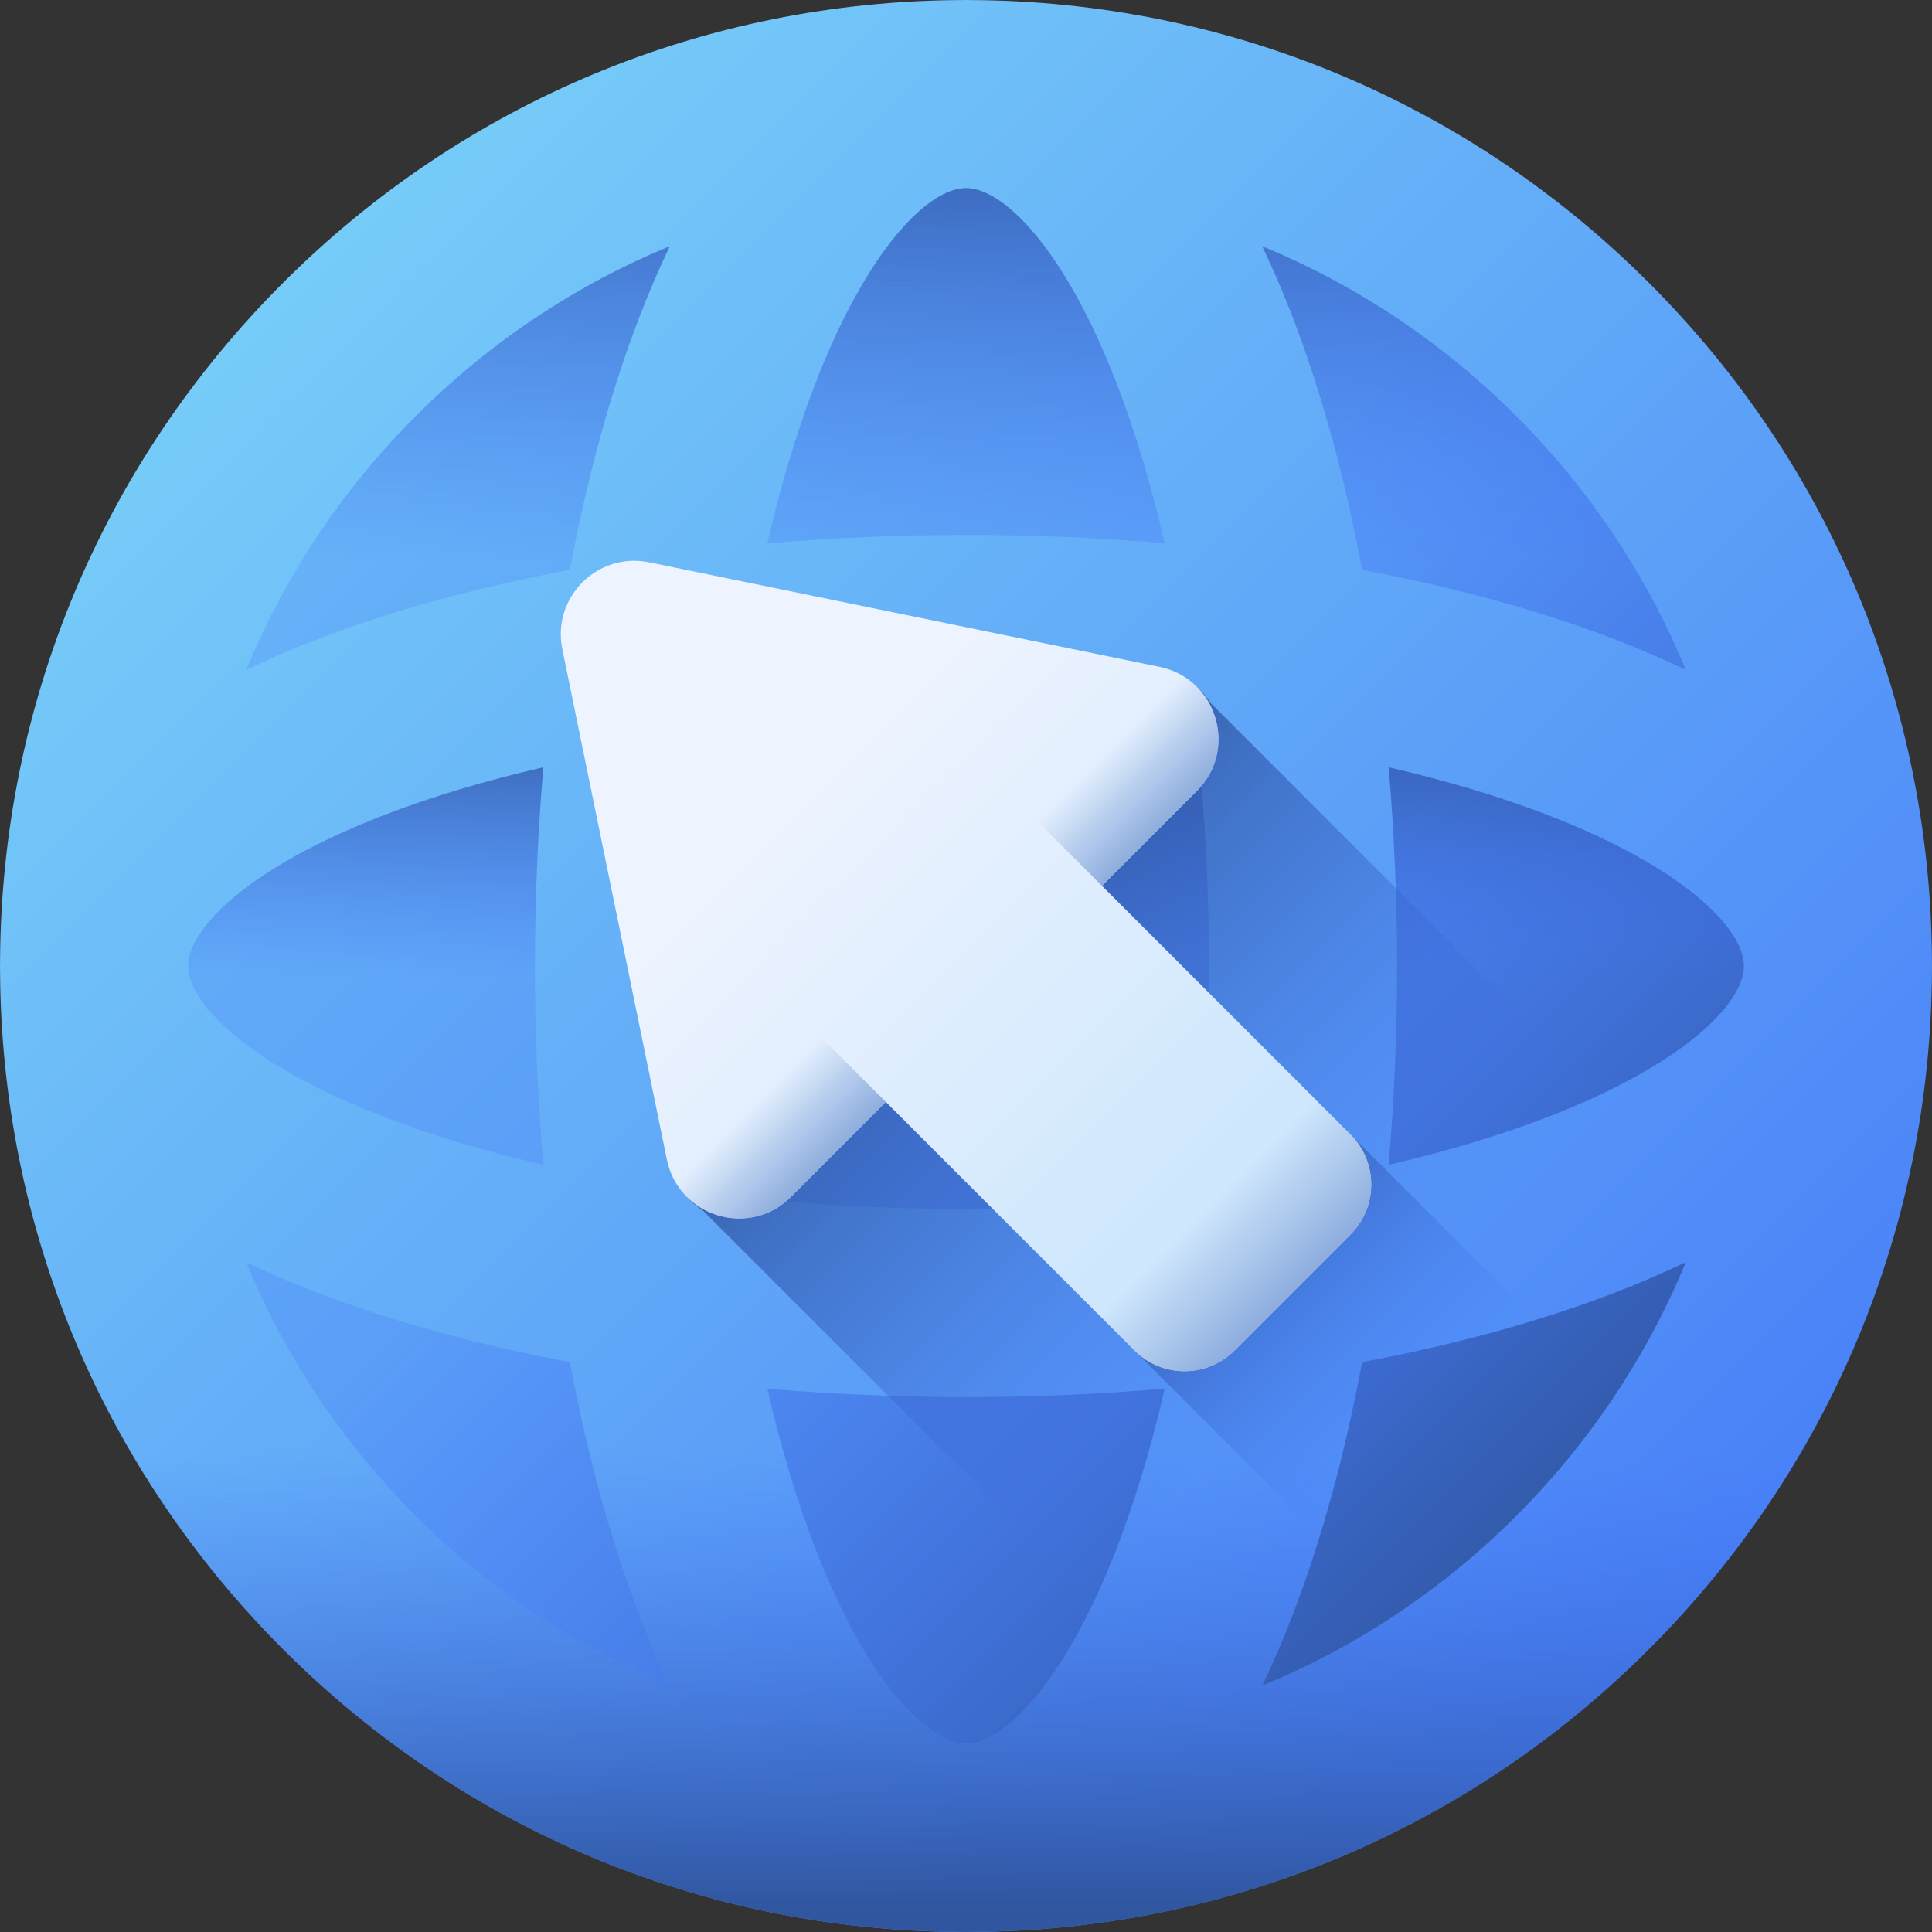 <svg id="Capa_1" enable-background="new 0 0 510 510" height="512" viewBox="0 0 510 510" width="512" xmlns="http://www.w3.org/2000/svg" xmlns:xlink="http://www.w3.org/1999/xlink"><rect x="0" y="0" width="510" height="510" fill="#333333" stroke="none"/><linearGradient id="lg1"><stop offset="0" stop-color="#76ccf8"/><stop offset=".833" stop-color="#518ef8"/><stop offset="1" stop-color="#4981f8"/></linearGradient><linearGradient id="SVGID_1_" gradientUnits="userSpaceOnUse" x1="-40.419" x2="390.501" xlink:href="#lg1" y1="-40.419" y2="390.501"/><linearGradient id="lg2"><stop offset="0" stop-color="#4071f7" stop-opacity="0"/><stop offset="1" stop-color="#30569f"/></linearGradient><linearGradient id="SVGID_2_" gradientUnits="userSpaceOnUse" x1="228.818" x2="415.993" xlink:href="#lg2" y1="228.818" y2="415.993"/><linearGradient id="SVGID_3_" gradientUnits="userSpaceOnUse" x1="255" x2="255" xlink:href="#lg2" y1="149" y2="21.858"/><linearGradient id="lg3"><stop offset="0" stop-color="#4071f7" stop-opacity="0"/><stop offset=".161" stop-color="#3d6be4" stop-opacity=".161"/><stop offset=".524" stop-color="#3660bf" stop-opacity=".524"/><stop offset=".816" stop-color="#3259a7" stop-opacity=".816"/><stop offset="1" stop-color="#30569f"/></linearGradient><linearGradient id="SVGID_4_" gradientUnits="userSpaceOnUse" x1="255" x2="255" xlink:href="#lg3" y1="258" y2="181.882"/><linearGradient id="SVGID_5_" gradientUnits="userSpaceOnUse" x1="74.688" x2="435.312" xlink:href="#lg1" y1="74.688" y2="435.312"/><linearGradient id="SVGID_6_" gradientUnits="userSpaceOnUse" x1="255" x2="255" xlink:href="#lg2" y1="383.6" y2="503.603"/><linearGradient id="SVGID_7_" gradientUnits="userSpaceOnUse" x1="352.667" x2="228.522" xlink:href="#lg3" y1="352.667" y2="228.522"/><linearGradient id="SVGID_8_" gradientUnits="userSpaceOnUse" x1="374.333" x2="303.95" xlink:href="#lg3" y1="374.333" y2="303.95"/><linearGradient id="SVGID_9_" gradientUnits="userSpaceOnUse" x1="207.916" x2="312.906" y1="207.916" y2="312.906"><stop offset="0" stop-color="#eef4ff"/><stop offset="1" stop-color="#cfe7fd"/></linearGradient><linearGradient id="lg4"><stop offset="0" stop-color="#8aaadc" stop-opacity="0"/><stop offset="1" stop-color="#8aaadc"/></linearGradient><linearGradient id="SVGID_10_" gradientUnits="userSpaceOnUse" x1="318.583" x2="342.366" xlink:href="#lg4" y1="318.583" y2="342.366"/><linearGradient id="SVGID_11_" gradientUnits="userSpaceOnUse" x1="197.321" x2="215.334" xlink:href="#lg4" y1="293.172" y2="311.185"/><linearGradient id="SVGID_12_" gradientUnits="userSpaceOnUse" x1="293.172" x2="311.185" xlink:href="#lg4" y1="197.321" y2="215.333"/><g><circle cx="255" cy="255" fill="url(#SVGID_1_)" r="231.844"/><circle cx="255" cy="255" fill="url(#SVGID_2_)" r="231.844"/><path d="m255 23.16c-128.04 0-231.84 103.8-231.84 231.84s103.8 231.84 231.84 231.84 231.84-103.8 231.84-231.84-103.8-231.84-231.84-231.84zm0 304.46c-126.2 0-228.5-32.51-228.5-72.62s102.3-72.62 228.5-72.62 228.5 32.51 228.5 72.62-102.3 72.62-228.5 72.62z" fill="url(#SVGID_3_)"/><ellipse cx="255" cy="255" fill="url(#SVGID_4_)" rx="228.5" ry="72.625"/><path d="m509.984 256.344c.01-.455.016-.903.016-1.344s-.006-.889-.016-1.344c-.347-67.61-26.825-131.123-74.671-178.969-47.847-47.845-111.359-74.324-178.97-74.671-.454-.01-.903-.016-1.343-.016s-.889.006-1.343.016c-67.611.347-131.123 26.826-178.969 74.672s-74.325 111.358-74.672 178.968c-.01.455-.016.904-.016 1.344s.006.889.016 1.344c.347 67.61 26.825 131.123 74.671 178.969s111.358 74.324 178.969 74.671c.455.01.903.016 1.343.016s.889-.006 1.343-.016c67.611-.347 131.123-26.826 178.969-74.671 47.847-47.847 74.326-111.359 74.673-178.969zm-101.173 38.412c-12.806 4.949-26.993 9.198-42.246 12.698 1.468-17.06 2.225-34.622 2.225-52.453s-.757-35.393-2.225-52.453c15.252 3.5 29.44 7.748 42.246 12.698 35.605 13.763 51.543 29.884 51.543 39.756 0 9.87-15.938 25.991-51.543 39.754zm-153.811 165.598c-9.872 0-25.993-15.938-39.756-51.543-4.949-12.806-9.198-26.993-12.698-42.246 17.06 1.468 34.622 2.225 52.453 2.225s35.393-.757 52.453-2.225c-3.5 15.252-7.748 29.44-12.698 42.246-13.761 35.605-29.882 51.543-39.754 51.543zm0-141.21c-20.946 0-41.389-1.116-60.88-3.264-2.148-19.491-3.264-39.934-3.264-60.88s1.116-41.389 3.264-60.88c19.491-2.148 39.934-3.264 60.88-3.264s41.389 1.116 60.88 3.264c2.148 19.491 3.264 39.934 3.264 60.88s-1.116 41.389-3.264 60.88c-19.491 2.148-39.934 3.264-60.88 3.264zm-205.354-64.144c0-9.872 15.938-25.993 51.543-39.756 12.806-4.949 26.993-9.198 42.246-12.698-1.468 17.06-2.225 34.622-2.225 52.453s.757 35.393 2.225 52.453c-15.252-3.5-29.44-7.748-42.246-12.698-35.605-13.761-51.543-29.882-51.543-39.754zm205.354-205.354c9.872 0 25.993 15.938 39.756 51.543 4.949 12.806 9.198 26.993 12.698 42.246-17.06-1.468-34.622-2.225-52.453-2.225s-35.393.757-52.453 2.225c3.5-15.252 7.748-29.44 12.698-42.246 13.761-35.605 29.882-51.543 39.754-51.543zm190.004 127.173c-5.749-2.755-11.843-5.387-18.296-7.881-19.945-7.709-42.631-13.921-67.149-18.498-4.577-24.518-10.789-47.204-18.498-67.149-2.494-6.453-5.126-12.546-7.881-18.295 24.769 10.191 47.516 25.287 67.026 44.797 19.512 19.51 34.607 42.256 44.798 67.026zm-335.212-67.026c19.51-19.51 42.257-34.606 67.026-44.797-2.755 5.749-5.387 11.843-7.881 18.295-7.709 19.945-13.921 42.631-18.498 67.149-24.518 4.577-47.204 10.789-67.149 18.498-6.453 2.494-12.546 5.126-18.295 7.881 10.192-24.77 25.287-47.516 44.797-67.026zm-44.796 223.388c5.749 2.755 11.843 5.387 18.295 7.881 19.945 7.709 42.631 13.921 67.149 18.498 4.577 24.518 10.789 47.204 18.498 67.148 2.494 6.453 5.126 12.546 7.881 18.295-24.769-10.191-47.516-25.287-67.026-44.797-19.511-19.509-34.606-42.255-44.797-67.025zm268.185 111.823c2.755-5.749 5.387-11.843 7.881-18.295 7.709-19.945 13.921-42.631 18.498-67.148 24.518-4.577 47.204-10.789 67.149-18.498 6.453-2.494 12.546-5.126 18.296-7.881-10.191 24.77-25.287 47.516-44.797 67.026-19.511 19.509-42.257 34.605-67.027 44.796z" fill="url(#SVGID_5_)"/><path d="m10.165 326.603c11.826 40.664 33.745 77.931 64.523 108.71 47.846 47.846 111.358 74.324 178.969 74.671.455.01.903.016 1.343.016s.889-.006 1.343-.016c67.611-.347 131.123-26.826 178.969-74.671 30.778-30.778 52.697-68.045 64.523-108.71zm99.627 73.604c-19.51-19.51-34.606-42.256-44.797-67.026 5.749 2.755 11.843 5.387 18.295 7.881 19.945 7.709 42.631 13.921 67.149 18.498 4.577 24.518 10.789 47.204 18.498 67.148 2.494 6.453 5.126 12.546 7.881 18.295-24.769-10.19-47.515-25.286-67.026-44.796zm184.964 8.604c-13.763 35.605-29.884 51.543-39.756 51.543s-25.993-15.938-39.756-51.543c-4.949-12.806-9.198-26.993-12.698-42.246 17.06 1.468 34.622 2.225 52.453 2.225s35.393-.757 52.453-2.225c-3.499 15.252-7.747 29.44-12.696 42.246zm105.452-8.604c-19.51 19.51-42.257 34.606-67.026 44.797 2.755-5.749 5.387-11.843 7.881-18.295 7.709-19.945 13.921-42.631 18.498-67.148 24.518-4.577 47.204-10.789 67.149-18.498 6.453-2.494 12.546-5.126 18.295-7.881-10.192 24.769-25.287 47.515-44.797 67.025z" fill="url(#SVGID_6_)"/><path d="m435.312 435.312c23.327-23.327 41.559-50.385 54.175-79.82l-169.948-169.949c-2.649-4.156-6.902-7.374-12.435-8.507l-134.75-27.599c-13.649-2.796-25.713 9.268-22.917 22.917l27.599 134.75c1.133 5.532 4.351 9.786 8.507 12.435l169.949 169.949c29.435-12.617 56.493-30.849 79.82-54.176z" fill="url(#SVGID_7_)"/><path d="m346.888 289.836-57.052 57.052 114.703 114.703c10.829-7.868 21.125-16.63 30.773-26.279 9.648-9.648 18.41-19.944 26.279-30.773z" fill="url(#SVGID_8_)"/><g><path d="m356.495 299.443-65.606-65.606 25.05-25.049c10.937-10.937 5.319-29.647-9.833-32.751l-134.75-27.599c-13.649-2.796-25.713 9.268-22.917 22.917l27.599 134.75c3.104 15.152 21.814 20.77 32.75 9.833l25.05-25.049 65.606 65.606c7.3 7.3 19.135 7.3 26.434 0l30.618-30.618c7.298-7.3 7.298-19.135-.001-26.434z" fill="url(#SVGID_9_)"/><path d="m356.495 299.443-65.606-65.606-57.052 57.052 65.606 65.606c7.3 7.3 19.135 7.3 26.434 0l30.618-30.618c7.299-7.3 7.299-19.135 0-26.434z" fill="url(#SVGID_10_)"/><path d="m181.395 238.445 52.445 52.445-25.05 25.05c-10.94 10.93-29.65 5.32-32.75-9.84l-11.952-58.34c-.692-3.378.359-6.877 2.797-9.315 4.007-4.007 10.503-4.007 14.51 0z" fill="url(#SVGID_11_)"/><path d="m315.94 208.79-25.05 25.05-52.445-52.445c-4.007-4.007-4.007-10.504 0-14.511 2.438-2.438 5.937-3.488 9.314-2.796l58.34 11.952c15.161 3.1 20.771 21.81 9.841 32.75z" fill="url(#SVGID_12_)"/></g></g></svg>